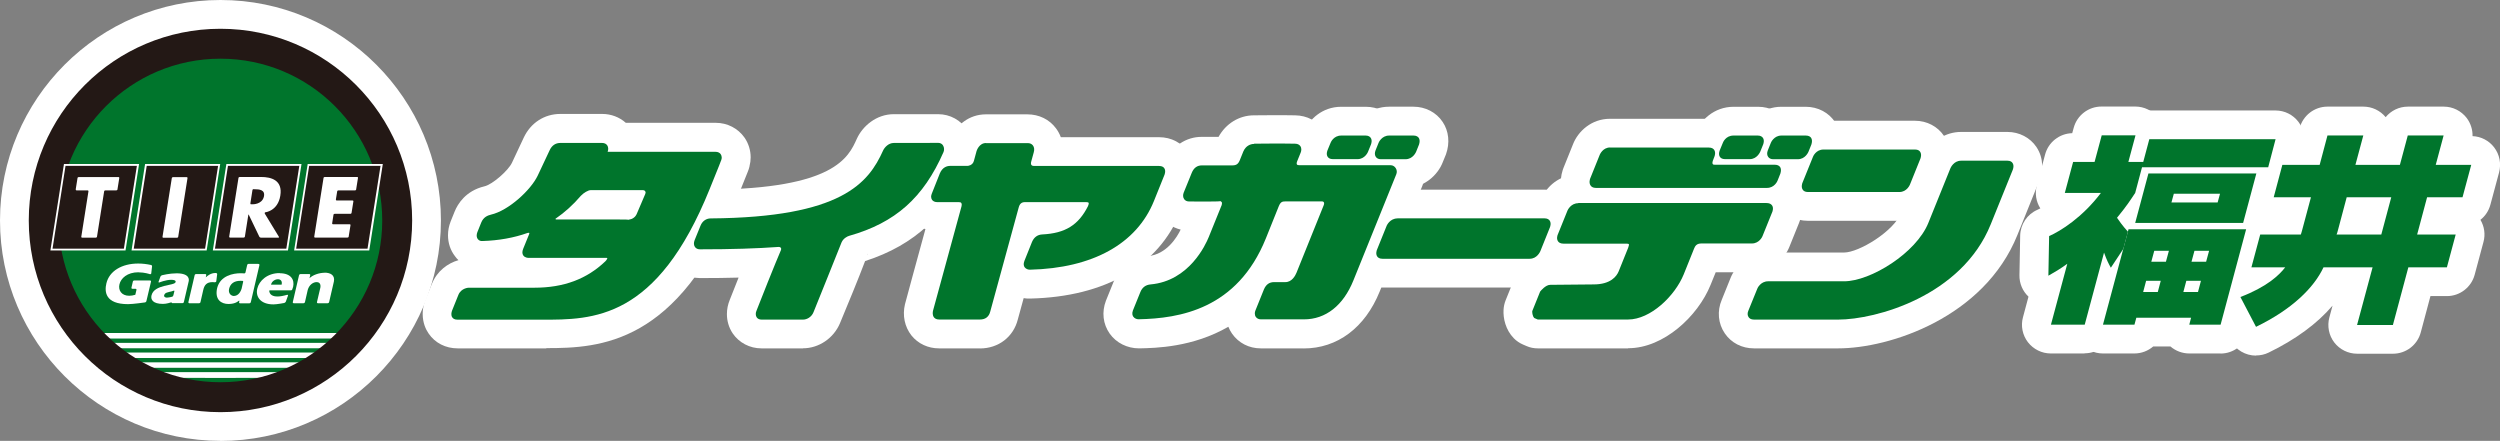 <svg xmlns="http://www.w3.org/2000/svg" id="_&#x30EC;&#x30A4;&#x30E4;&#x30FC;_2" viewBox="0 0 304.13 53.63"><rect x="0" y="0" width="304.13" height="53.63" fill="#808080" stroke="none"/><defs><style>.cls-1{fill:#00752c;}.cls-2{fill:#fff;}.cls-3{fill:#231815;}</style></defs><g id="_&#x30EC;&#x30A4;&#x30E4;&#x30FC;_3"><g><g><g><g><path class="cls-2" d="m186.09,34.98h-17.92c-1.43,0-2.71-.65-3.5-1.77-.78-1.11-.96-2.53-.5-3.89.02-.07.05-.15.08-.22.63-1.56.96-2.38,1.16-2.85h0c.55-1.53,2.23-3.18,4.6-3.18h17.87c1.49,0,2.79.68,3.57,1.86.94,1.4.79,3.04.33,4.1-.15.37-1.04,2.58-1.13,2.81-.04.1-.08.2-.13.3-.8,1.72-2.51,2.84-4.42,2.84Zm1.78-4.92h0,0Zm-19.17-2.63h0,0Z"></path><path class="cls-2" d="m214.95,26.36h-20.81c-1.48,0-2.78-.68-3.56-1.85-.73-1.05-.91-2.46-.47-3.83.03-.08.06-.17.09-.25,0,0,1.05-2.61,1.16-2.88.6-1.55,2.22-3.1,4.51-3.1h12.02c1.47,0,2.76.67,3.54,1.83.06.09.12.18.17.27h4.32c1.44,0,2.72.65,3.51,1.79.97,1.48.83,3.07.38,4.14l-.31.78c-.6,1.56-2.22,3.11-4.55,3.11Zm-20.34-7.54h.01-.01Z"></path><path class="cls-2" d="m231.05,26.86h-11.13c-1.47,0-2.8-.7-3.56-1.88-.69-1-.87-2.39-.46-3.73.03-.1.07-.2.1-.29l1.29-3.19s.04-.09.06-.14c.82-1.81,2.53-2.94,4.47-2.94h11.14c1.45,0,2.76.69,3.53,1.84.79,1.18.93,2.71.36,4.09l-1.27,3.14c-.54,1.36-2.06,3.11-4.53,3.11Zm1.91-5.17h0,0Zm-12.42-2.61h0,0Zm9.82-1.09s0,.01,0,.02v-.02Z"></path><path class="cls-2" d="m158.61,42.38h-5.24c-1.42,0-2.69-.65-3.49-1.79-.18-.27-.34-.55-.45-.84-4.32,2.5-8.82,2.59-10.86,2.63-1.43,0-2.77-.66-3.57-1.79-.82-1.16-.99-2.62-.46-4.01.03-.08.94-2.34.95-2.35.7-1.75,2.27-2.91,4.17-3.07,2.28-.21,3.55-2.35,3.97-3.23-1-.24-1.9-.85-2.49-1.73-.79-1.16-.94-2.68-.39-4.05h0s.22-.57.68-1.69h0s.19-.45.32-.76h-.01c.79-1.9,2.55-3.07,4.48-3.05h0c.27,0,.82,0,2.02,0,.89-1.62,2.51-2.61,4.27-2.62.29,0,3.51-.04,5.05,0,1.45.02,2.72.69,3.49,1.85.16.25.3.5.4.77h7.68c1.42,0,2.74.72,3.53,1.92.79,1.24.92,2.73.37,4.04l-5.19,12.86c-1.78,4.4-5.15,6.92-9.25,6.92Zm-2.63-3.32s-.02.06-.02.06c0-.02.02-.04.02-.06Zm-15.68-.94s-.01,0-.02,0h.02Zm24.09-14.49c.13.42.19.86.17,1.3l.53-1.3h-.7Zm-17.11,1.06s-.01.03-.01.04c0-.01,0-.02.01-.04Zm4.56-1.47c.15.33.24.69.29,1.05l.18-.44c.48-1.15,1.24-1.97,2.21-2.41-.06-.14-.11-.28-.15-.42-.13,0-.26,0-.38,0-.49,1.04-1.23,1.79-2.15,2.22Zm-5.65.41h0,0Zm-1.54-2.6s.04,0,.06,0c-.02,0-.04,0-.06,0Zm7.9-.02h0,0Zm8.48-.14h0s.03-.08.04-.12c-.02.04-.03.08-.05.12Zm5.55-.96s-.02.06-.03.08l.03-.08Zm-11.63-2.64s-.02.06-.03.08l.03-.08Z"></path><path class="cls-2" d="m198.06,42.38h-10.99c-.47,0-.93-.09-1.36-.28l-.42-.18c-.42-.18-.81-.44-1.13-.77-1.01-1.03-1.31-2.44-1.25-3.46.02-.39.11-.8.25-1.15l.96-2.38c.12-.3.28-.58.48-.83.02-.02.05-.06.07-.08.42-.51,1.15-1.26,2.15-1.71-.04-.05-.08-.11-.12-.17-.83-1.22-.99-2.73-.45-4.09.01-.03,1.1-2.73,1.2-2.96.04-.09.08-.18.12-.27.81-1.73,2.52-2.84,4.45-2.84h22.9c1.51,0,2.82.68,3.6,1.87.93,1.38.78,2.99.34,4.03l-1.17,2.9c-.59,1.52-2.24,3.11-4.55,3.11h-4.42l-.63,1.55c-1.53,3.78-5.69,7.69-10.01,7.69Zm2.61-9.31l-.37.92c.52-.54,1-1.21,1.28-1.91l1.25-3.1c.1-.26.23-.51.37-.74h-1.88s.02.04.03.06c.41.57.65,1.28.65,2.04,0,1.12-.52,2.11-1.34,2.75Zm8.67-1.51v.02s0-.01,0-.02Zm5.56-3.34h0,0Zm-24.21-2.6h0,0Z"></path><path class="cls-2" d="m223.61,42.38h-10.24c-1.47,0-2.76-.67-3.55-1.83-.81-1.19-.95-2.71-.36-4.09.12-.3,1-2.48,1.06-2.63h0c.53-1.35,2.07-3.11,4.58-3.11h9.24c1.76,0,6.04-2.53,7-4.92,0,0,2.54-6.28,2.68-6.63.03-.09.07-.17.11-.26.85-1.77,2.55-2.86,4.44-2.86h5.64c1.44,0,2.76.69,3.53,1.84.94,1.41.8,3.02.34,4.1l-2.66,6.6c-4.05,10.04-15.53,13.79-21.81,13.79Zm16.39-19.33c-.37.94-.91,2.28-1.71,4.25.24-.42.45-.87.64-1.33l1.18-2.92h-.11Zm4.21,0h0,0Zm-6.93-2.6h0,0Z"></path><path class="cls-2" d="m165.16,22.86h-3.01c-1.48,0-2.81-.71-3.58-1.89-.9-1.39-.75-2.99-.3-4.06l.34-.82c.61-1.55,2.24-3.1,4.55-3.1h2.99c1.45,0,2.72.66,3.51,1.81.76,1.14.92,2.57.43,3.94-.02.05-.04.11-.06.16l-.36.89c-.63,1.54-2.27,3.07-4.51,3.07Zm1-2.87h0,0Zm-2.65-2c.08.25.2.49.35.72.2.29.44.54.71.74.11-.1.21-.21.31-.34.04-.2.04-.4.03-.58l-1.4-.53Zm1.58.6c-.03.12-.07.24-.11.36.06-.1.11-.21.16-.34l-.05-.02Z"></path><path class="cls-2" d="m170.98,22.86h-3.01c-1.41,0-2.72-.68-3.49-1.83-.79-1.14-.94-2.67-.38-4.06l.36-.91c.63-1.46,2.16-3.08,4.53-3.08h2.96c1.46,0,2.78.69,3.55,1.85.75,1.11.9,2.55.41,3.93-.02.05-.04.1-.06.15l-.34.83c-.59,1.53-2.23,3.12-4.55,3.12Zm.97-2.87h0,0Zm-1.36-.43v.02s0-.02,0-.02Zm-1.37-2.79c-.1.61.06,1.35.47,1.95.19.29.44.54.71.74.12-.1.23-.22.32-.36.12-.68-.05-1.42-.48-2.03-.1-.14-.21-.28-.34-.4l-.47-.16c-.07.08-.15.17-.21.26Zm-.26.53s0,0,0,0c0,0,0,0,0,0Z"></path><path class="cls-2" d="m212.88,22.86h-3.01c-1.49,0-2.79-.68-3.57-1.88-.92-1.43-.77-3.02-.29-4.1.07-.17.15-.36.25-.57.51-1.65,2.25-3.32,4.63-3.32h2.99c1.43,0,2.69.65,3.48,1.77.78,1.16.94,2.58.47,3.94-.02.06-.05.13-.07.19l-.36.89c-.03.07-.06.14-.1.21-.85,1.76-2.54,2.86-4.42,2.86Zm1-2.87h0,0Zm-2.62-1.91l1.38.59c0-.33-.07-.63-.16-.88l-1.39-.56c0,.28.07.57.17.86Zm1.74.1s0,0,0,0c0,0,0,0,0,0Zm-1.9-1.3l1.28.66c-.07-.16-.15-.28-.21-.38-.12-.18-.25-.35-.41-.49l-.47-.15c-.06.07-.12.14-.17.22,0,.05-.02.1-.02.15Z"></path><path class="cls-2" d="m218.7,22.86h-3.01c-1.41,0-2.71-.68-3.49-1.81-.8-1.17-.95-2.63-.41-4.03l.38-.96c.65-1.55,2.29-3.07,4.53-3.07h2.97c1.49,0,2.83.71,3.59,1.9.9,1.34.76,2.96.31,4.04l-.34.84c-.62,1.53-2.26,3.09-4.53,3.09Zm.98-2.87h0,0Zm-2.71-3.25c-.17.95.28,1.73.44,1.98.19.29.43.55.71.75.11-.1.22-.22.32-.35.12-.68-.04-1.41-.45-2.01-.19-.28-.43-.52-.7-.72-.11.1-.22.22-.32.35Zm-.22.41h0s0,0,0,0Zm1.27-.01s0,0,0,0c0,0,0,0,0,0Zm-.05-.08s0,0,0,0c0,0,0,0,0,0Z"></path></g><g><path class="cls-2" d="m97.69,42.38h-5.06c-1.42,0-2.73-.69-3.5-1.83-.47-.71-.7-1.51-.7-2.34,0-.59.12-1.19.35-1.74.4-1.02.76-1.92,1.07-2.7-1.44.04-2.98.06-4.69.06-1.42-.02-2.7-.66-3.49-1.79-.82-1.2-.98-2.68-.44-4.08l.74-1.82c.77-1.88,2.53-3.07,4.48-3.07,15.05-.12,16.77-3.92,17.79-6.2.68-1.49,2.33-2.98,4.5-2.98h5.38c1.46,0,2.78.73,3.55,1.95.76,1.16.89,2.74.3,4.07-2.71,6.19-6.66,9.89-12.73,11.85-.78,2.07-2.14,5.37-3.06,7.57-.77,1.82-2.57,3.04-4.49,3.04Zm-2.4-3.35s-.02.05-.03.07c0-.02.02-.04.03-.07Zm-.24-5.51s-.09,0-.14,0c.05,0,.09,0,.14,0Zm10.51-2.64c-.02.06-.04.11-.06.17.03-.05.05-.11.08-.16h-.02Zm-19.05-.83s-.02,0-.03,0h0s.02,0,.03,0Zm11.75-1.16c.11.28.19.57.23.87.16-.41.3-.75.41-1.02-.21.05-.42.1-.63.15Zm-13.12-2.08h-.02.03-.01Zm28.98-5.95h0,0Zm-2.56-3.79s0,0,0,0c0,0,0,0,0,0Z"></path><path class="cls-2" d="m119.22,42.38h-4.99c-1.33,0-2.55-.57-3.35-1.57-.83-1.06-1.11-2.44-.79-3.79.06-.27,1.48-5.45,2.49-9.15-.86-.29-1.6-.85-2.11-1.6-.46-.69-.71-1.5-.71-2.34,0-.49.09-.98.28-1.51h.04c.25-.81.65-1.84,1.05-2.64l-.04-.02c.79-1.89,2.52-3.07,4.5-3.07,0,0,.03,0,.11,0,.67-1.44,2.15-2.78,4.25-2.78h0s4.66,0,5.02,0h0c1.44,0,2.69.62,3.49,1.7.25.33.45.7.59,1.08h11.94c1.51,0,2.81.69,3.58,1.89.75,1.13.87,2.65.31,4.02l-1.28,3.17c-2.66,6.58-9.14,10.33-18.24,10.55-.28.01-.56,0-.83-.05l-.71,2.59c-.53,2.12-2.35,3.53-4.61,3.53Zm8.63-9.33s0,0,0,0c0,0,0,0,0,0Zm-.87-1.02s-.02,0-.03,0c0,0,.02,0,.03,0Zm8.79-8.33c.15.49.19,1.01.13,1.53.37-.46.7-.96.97-1.53h-1.1Zm-15.77-.68c.26.46.42.99.47,1.55l.07-.24c.31-1.12.97-2.01,1.84-2.57-.15-.26-.26-.55-.34-.84h-.33c-.33.88-.93,1.61-1.71,2.1Zm-6.41,1.15s-.01.05-.02.07c.01-.04.02-.07.02-.07Zm11.41-3.25h.02-.02Zm-5.06,0h0,0Zm18.46-.94s0,.01,0,.02v-.02Zm-23.29-1.34s-.01.04-.02.06l.02-.06Zm7.28-1.04s-.02.06-.02.08c0-.03.02-.05.02-.08Z"></path><path class="cls-2" d="m66.45,42.38c-.19,0-.37,0-.55,0h-10.23c-1.46,0-2.75-.66-3.53-1.81-.34-.49-.72-1.29-.72-2.38,0-.45.07-.9.21-1.37.03-.11.07-.23.12-.34l.79-1.95c.64-1.58,1.94-2.51,3.23-2.88-.15-.14-.29-.3-.41-.47-.57-.73-.86-1.62-.86-2.57,0-.57.11-1.13.33-1.69l.48-1.19c.37-.91,1.33-2.51,3.61-3.06,1.02-.23,2.93-1.96,3.35-2.85l1.44-3.07c.84-1.8,2.51-2.89,4.46-2.89h5.09c1.08,0,2.1.39,2.87,1.08h10.95c1.4,0,2.7.67,3.49,1.8,0,.01.02.03.03.04.47.7.72,1.52.72,2.37,0,.35-.05.71-.14,1.06,0,0,0,.02,0,.03-.05.22-.12.44-.21.65-.17.45-.53,1.32-1.33,3.31-7.13,17.68-16.65,18.15-23.16,18.15Zm10.75-12.2c.14.38.21.78.21,1.2.54-.57,1.08-1.22,1.62-1.97-.3.2-.62.38-.98.51-.27.12-.55.21-.85.26Zm-12.91-2.33s-.04,0-.06,0h.08s-.01,0-.02,0Zm17.46-5.89c.19.46.29.95.29,1.45,0,.39-.06.73-.13.99.36-.76.72-1.57,1.07-2.44h-1.23Zm-3.26,1.64h.01-.01Zm-.79-.19s0,0,0,0c0,0,0,0,0,0Zm-1.19-.21h0,0Zm-6.46-3.46h0s0,0,0,0Zm14.41-1.46s0,0,0,0c0,0,0,0,0,0Z"></path></g></g><g><g><path class="cls-2" d="m26.82,51.96c-13.87,0-25.15-11.28-25.15-25.15S12.95,1.67,26.82,1.67s25.15,11.28,25.15,25.15-11.28,25.15-25.15,25.15Zm0-43.29c-10.01,0-18.15,8.14-18.15,18.15s8.14,18.15,18.15,18.15,18.15-8.14,18.15-18.15-8.14-18.15-18.15-18.15Z"></path><g><path class="cls-2" d="m42.1,44.68H11.54c-.84,0-1.64-.3-2.28-.84-.63-.54-.96-.88-.96-.88-.97-1.01-1.25-2.52-.69-3.8s1.81-2.13,3.21-2.13h32.04s0,0,0,0c1.42,0,2.68.86,3.23,2.17.54,1.31.23,2.82-.77,3.82,0,0-.34.34-.97.87-.63.53-1.42.81-2.24.81Z"></path><path class="cls-2" d="m26.06,49.47c-2.42,0-3.9-.02-4.86-.13v.07c-1.11-.19-2.22-.46-3.32-.81-1.64-.53-2.66-2.17-2.39-3.87.27-1.7,1.73-2.96,3.46-2.96h15.8c1.72,0,3.19,1.25,3.46,2.95.27,1.7-.74,3.34-2.38,3.88-1.15.37-2.32.65-3.45.83-.22.03-.44.05-.66.04-.36,0-1.99,0-3.82,0-.67,0-1.28,0-1.84,0Z"></path><path class="cls-2" d="m36.18,48.24h-18.7c-.45,0-.89-.09-1.3-.25-.59-.24-1.17-.49-1.72-.77-1.46-.72-2.23-2.35-1.86-3.93.37-1.58,1.78-2.71,3.41-2.71h21.63c1.62,0,3.03,1.11,3.41,2.69.37,1.58-.39,3.21-1.84,3.93-.55.28-1.12.54-1.7.77-.42.17-.87.26-1.33.26Z"></path><path class="cls-2" d="m38.63,47.05H14.99c-.59,0-1.18-.15-1.69-.44-.46-.26-.9-.52-1.29-.77-1.31-.83-1.92-2.44-1.48-3.93.43-1.49,1.8-2.52,3.36-2.52h25.86c1.56,0,2.93,1.03,3.36,2.52s-.17,3.1-1.48,3.93c-.39.25-.82.51-1.27.76-.52.29-1.11.45-1.71.45Z"></path><path class="cls-2" d="m40.53,45.87H13.08c-.72,0-1.42-.22-2.01-.63-.39-.27-.74-.53-1.04-.77-1.18-.92-1.64-2.49-1.15-3.9.49-1.41,1.82-2.36,3.31-2.36h29.25c1.5,0,2.83.95,3.31,2.37.48,1.42.01,2.98-1.17,3.9-.31.24-.65.49-1.04.76-.59.41-1.29.63-2,.63Z"></path></g><path class="cls-2" d="m26.82,53.63C12.03,53.63,0,41.6,0,26.82S12.03,0,26.82,0s26.82,12.03,26.82,26.82-12.03,26.82-26.82,26.82Zm0-43c-8.92,0-16.18,7.26-16.18,16.18s7.26,16.18,16.18,16.18,16.18-7.26,16.18-16.18-7.26-16.18-16.18-16.18Z"></path><g><path class="cls-2" d="m15.26,33.97H6.13c-1.02,0-1.99-.45-2.66-1.23s-.96-1.81-.8-2.82l1.65-10.52c.27-1.7,1.73-2.96,3.46-2.96h9.14c1.02,0,2,.45,2.66,1.23.67.78.96,1.81.8,2.82l-1.65,10.52c-.27,1.7-1.73,2.96-3.46,2.96Zm-5.04-7h2.05l.55-3.52h-2.05l-.55,3.52Z"></path><path class="cls-2" d="m25.14,33.97h-9.14c-1.02,0-2-.45-2.66-1.23-.67-.78-.96-1.81-.8-2.82l1.65-10.52c.27-1.7,1.73-2.96,3.46-2.96h9.14c1.02,0,2,.45,2.66,1.23.67.78.96,1.81.8,2.82l-1.65,10.52c-.27,1.7-1.73,2.96-3.46,2.96Zm-5.05-7h2.05l.55-3.52h-2.05l-.55,3.52Z"></path><path class="cls-2" d="m35.02,33.97h-9.14c-1.02,0-2-.45-2.66-1.23-.66-.78-.96-1.81-.8-2.82l1.65-10.52c.27-1.7,1.73-2.96,3.46-2.96h9.14c1.02,0,2,.45,2.66,1.23.67.78.96,1.81.8,2.82l-1.65,10.52c-.27,1.7-1.73,2.96-3.46,2.96Zm-5.04-7h2.05l.55-3.52h-2.05l-.55,3.52Z"></path><path class="cls-2" d="m44.91,33.97h-9.14c-1.02,0-2-.45-2.66-1.23s-.96-1.81-.8-2.82l1.65-10.52c.27-1.7,1.73-2.96,3.46-2.96h9.14c1.02,0,2,.45,2.66,1.23.67.78.96,1.81.8,2.82l-1.65,10.52c-.27,1.7-1.73,2.96-3.46,2.96Zm-5.05-7h2.05l.55-3.52h-2.05l-.55,3.52Z"></path></g><path class="cls-2" d="m15.07,33.74H6.39c-1.02,0-2-.45-2.66-1.23-.67-.78-.96-1.81-.8-2.82.04-.25,1.55-9.88,1.58-10.06.27-1.7,1.73-2.96,3.46-2.96h8.68c1.02,0,2,.45,2.66,1.23s.95,1.81.79,2.83c-.04.27-1.54,9.82-1.58,10.04-.26,1.71-1.73,2.97-3.46,2.97Z"></path><path class="cls-2" d="m24.95,33.74h-8.68c-1.02,0-1.99-.45-2.66-1.22-.67-.78-.96-1.81-.8-2.81.04-.25,1.56-9.89,1.58-10.08.27-1.7,1.74-2.95,3.46-2.95h8.68c1.03,0,2,.45,2.67,1.23.67.78.95,1.82.79,2.83-.03.2-.65,4.12-1.1,7l-.48,3.05c-.27,1.7-1.74,2.95-3.46,2.95Z"></path><g><path class="cls-2" d="m30.52,28.34c-1.03,0-2.05-.48-2.72-1.26-.69-.81-.98-1.87-.81-2.93l.25-1.58c.27-1.75,1.82-3.07,3.6-3.07h.06c.63,0,2.56,0,3.84,1.61.79.99,1.06,2.27.76,3.59,0,.03-.02.06-.02.1-.63,2.41-2.8,3.5-4.64,3.53-.12,0-.24,0-.32,0Zm.5-1.84h0,0Zm-.14-.02s.06.01.09.01c1.02-.04,1.94-.53,2.53-1.3l-3.05-.48,1.13-.92-2.9-.67c-.13.57-.06,1.47.54,2.27.47.62,1.06.92,1.47,1.04l.05-1.61.14,1.66Zm-.29-5.15c-.97.1-1.68.91-1.89,1.7l2.89.75,1.54-1.24c-.64-.75-1.56-1.19-2.55-1.21Zm3.57,2.32v.02s0-.01,0-.02Z"></path><path class="cls-2" d="m34.83,33.74h-8.68c-1.02,0-1.99-.45-2.66-1.22s-.96-1.8-.8-2.81c.02-.13.45-2.85.85-5.43.36-2.31.71-4.51.73-4.63.26-1.71,1.73-2.97,3.46-2.97h8.68c1.03,0,2.01.45,2.67,1.24s.95,1.82.78,2.84c-.06.36-1.54,9.81-1.58,10.03-.26,1.71-1.73,2.97-3.46,2.97Zm-1.51-10.07l.78.13-.78-.13Z"></path></g><path class="cls-2" d="m44.72,33.74h-8.68c-1.02,0-1.99-.45-2.66-1.22-.67-.78-.96-1.81-.8-2.81l.63-3.99c.43-2.74.93-5.92.95-6.07.26-1.71,1.73-2.97,3.46-2.97h8.68c1.02,0,1.99.44,2.65,1.22.66.77.96,1.8.81,2.81-.02.16-.64,4.08-1.1,6.99l-.49,3.09c-.26,1.71-1.73,2.97-3.46,2.97Z"></path></g><g><path class="cls-2" d="m19.83,40.47c-2.18,0-3.39-.94-4.02-1.72-.8-1-1.09-2.31-.8-3.58.18-.78.51-1.4.92-1.89.02-.08.05-.15.08-.23l.2-.57c.38-1.17,1.42-2.1,2.7-2.4.33-.08,1.42-.32,2.56-.32,2.28,0,3.5.96,4.13,1.77.79,1.01,1.06,2.32.74,3.59-.01.07-.56,2.43-.56,2.43-.39,1.68-1.87,2.85-3.59,2.85h-1.22s-.09,0-.14,0c-.31.05-.65.09-1,.09Zm2.04-.35s0,0,0,0c0,0,0,0,0,0Zm-1.35-3.85c.21.17.42.29.6.36l.67-.53-.71-.17.74.14.07-.06c-.01-.3-.07-.6-.18-.89l-1.96-.7c-.07.08-.14.16-.21.25.03.13.07.26.12.39l1.54.37-.68.82Zm-.81-2.79h0,0Z"></path><path class="cls-2" d="m39.85,40.38h-1.17c-.3,0-.6-.04-.89-.11-.29.07-.58.11-.88.11h-1.17c-1.1,0-2.13-.49-2.82-1.34-.67-.82-.95-1.99-.73-3.02l.77-3.34c.42-1.7,1.89-2.85,3.6-2.85h1.05c.13,0,.25,0,.37.02.54-.13,1.06-.18,1.51-.18,1.52,0,2.83.58,3.7,1.63.82,1,1.13,2.28.87,3.61,0,.04-.02.08-.03.13l-.58,2.51c-.39,1.68-1.87,2.84-3.6,2.84Zm-6.17-4.45s0,.03-.01.05v-.05Zm3.79-.68s.01.03.02.04l.03-.03-.06-.02Zm0,0h.06s.83-.63.83-.63c-.16-.2-.35-.38-.55-.54-.21.17-.4.36-.57.58.05.2.13.4.23.59Z"></path><path class="cls-2" d="m33.28,40.53c-1.88,0-3.47-.71-4.48-1.99-.93-1.18-1.26-2.73-.9-4.24.62-2.68,3.15-4.57,6.13-4.57,2.34,0,3.61,1.16,4.16,1.84.9,1.12,1.22,2.6.89,4.07-.01.06-.03.11-.04.17-.07.27-.17.54-.29.82-.03.06-.05.12-.08.17-.13.26-.29.5-.48.72l-.12.33c-.42,1.23-1.51,2.18-2.84,2.43-.44.09-1.3.23-1.95.23Zm.75-4.22v.42h0v-.42l.31.26c.14-.12.29-.32.37-.63h-.67s0-.36,0-.36l.7.25c.05-.25.04-.51-.02-.78l-.68-.16v-.31.31l-1.06-.26v-.3l-.61-.14s-.1.09-.14.14c-.02.2,0,.42.04.63l1.77.63v.35h-.44s.44.37.44.37Zm-1.32-.38s0,0,0,0c.05.06.09.11.14.16v-.17h-.15Z"></path><path class="cls-2" d="m15.58,40.5c-2.86,0-4.37-1.16-5.14-2.13-1-1.27-1.32-2.94-.9-4.71.69-3.03,3.62-5.1,7.27-5.1.77,0,1.56.09,2.34.26.06.01.13.03.19.05,1.57.44,2.66,1.88,2.66,3.5,0,.13,0,.27-.02.4l-.1.88c0,.07-.02.15-.03.22.04.37.02.74-.05,1.09l-.58,2.46c-.36,1.48-1.59,2.6-3.08,2.82-.53.08-1.79.24-2.56.24Z"></path><path class="cls-2" d="m24.21,40.38h-1.17c-1.12,0-2.15-.5-2.84-1.37-.66-.84-.93-2.03-.68-3.07l.76-3.26c.38-1.65,1.89-2.85,3.59-2.85h1.11s.07,0,.1,0c.42-.1.88-.15,1.31-.13.12,0,.14,0,.25.02,1.87.19,3.29,1.74,3.29,3.62,0,.09,0,.17,0,.26,0,.07-.01.13-.02.2l-.11.86c-.18,1.25-.94,2.25-1.96,2.77l-.02.09c-.36,1.64-1.88,2.85-3.59,2.85Zm-3.22-4.45s0,.04-.01.06v-.06Zm2.3-1.08c.2.39.46.74.79,1.02l1.61-1.21c-.28-.36-.63-.65-1.02-.86l-1.39,1.05Z"></path><path class="cls-2" d="m27.79,40.47c-1.57,0-3-.66-3.92-1.8-.55-.69-1.39-2.17-.87-4.42,0-.03.02-.07.02-.1.55-2.11,2.18-3.63,4.36-4.18.68-.84,1.72-1.36,2.87-1.36h1.17c1.1,0,2.12.48,2.81,1.33.67.81.95,1.97.74,3,0,.03-.01.07-.02.1l-1.05,4.51c-.43,1.7-1.9,2.85-3.59,2.85h-1.11c-.11,0-.21,0-.32-.01-.33.06-.7.1-1.09.1Zm1.8-5.41c.06.04.13.08.19.12-.04-.15-.1-.32-.19-.5v.38Zm3.9-2.14h0s0,0,0,0Zm0,0h0s0,0,0,0Zm0,0s0,0,0,0c0,0,0,0,0,0Z"></path></g></g><g><path class="cls-2" d="m274.44,43.26c-1.26,0-2.48-.69-3.1-1.88l-1.9-3.63c-.46-.89-.53-1.93-.17-2.86.24-.64.66-1.19,1.2-1.58-.13-.55-.12-1.13.03-1.69l1.07-3.99c.27-.99.94-1.79,1.82-2.23-.31-.72-.38-1.53-.17-2.3l1.05-3.94c.41-1.53,1.8-2.6,3.38-2.6h1.85l.26-.99c.41-1.53,1.8-2.6,3.38-2.6h4.37c1.05,0,2.04.47,2.71,1.28.65-.79,1.63-1.28,2.71-1.28h4.36c1.09,0,2.11.51,2.78,1.37.49.64.74,1.43.72,2.22,1.03.04,2,.54,2.63,1.37.66.86.88,1.99.6,3.04l-1.06,3.94c-.2.74-.63,1.38-1.21,1.83.48.81.62,1.78.37,2.69l-1.07,3.99c-.41,1.53-1.8,2.6-3.38,2.6h-2l-1.18,4.42c-.41,1.53-1.8,2.59-3.38,2.59h-4.36c-1.09,0-2.12-.51-2.78-1.37-.66-.86-.88-1.99-.6-3.04l.39-1.44c-1.86,2.18-4.49,4.12-7.77,5.71-.49.24-1.01.35-1.53.35Z"></path><path class="cls-2" d="m275.92,23.85h-15.35c-1.93,0-3.5-1.57-3.5-3.5v-.65c0-.67.19-1.3.52-1.83l.49-1.83c.41-1.53,1.8-2.6,3.38-2.6h15.37c1.09,0,2.11.51,2.77,1.37s.89,1.98.61,3.03l-.91,3.42c-.41,1.53-1.8,2.6-3.38,2.6Z"></path><path class="cls-2" d="m272.88,30.62h-13.13c-1.09,0-2.11-.51-2.78-1.37-.66-.86-.89-1.99-.6-3.04l1.61-6.02c.41-1.53,1.8-2.59,3.38-2.59h13.13c1.09,0,2.11.51,2.78,1.37.66.86.89,1.99.6,3.04l-1.61,6.02c-.41,1.53-1.8,2.59-3.38,2.59Z"></path><path class="cls-2" d="m270.14,43h-3.81c-.85,0-1.66-.31-2.29-.85h-2.1c-.62.53-1.42.85-2.29.85h-3.83c-1.09,0-2.11-.51-2.78-1.37-.66-.86-.89-1.99-.6-3.04l3.12-11.62c.41-1.53,1.8-2.59,3.38-2.59h14.31c1.09,0,2.11.51,2.78,1.37.66.86.89,1.98.6,3.04l-3.11,11.62c-.41,1.53-1.8,2.6-3.38,2.6Z"></path><path class="cls-2" d="m253.59,43h-4.11c-1.09,0-2.11-.51-2.78-1.37-.66-.86-.89-1.99-.6-3.04l.67-2.5c-.71-.67-1.12-1.61-1.1-2.61l.09-4.82c.03-1.37.85-2.6,2.1-3.14.1-.04.22-.1.35-.17-.52-.82-.68-1.83-.43-2.78l1.01-3.77c.4-1.51,1.75-2.56,3.3-2.6l.18-.65c.41-1.53,1.8-2.59,3.38-2.59h4.11c1.09,0,2.12.51,2.78,1.37.66.86.88,1.97.61,3.01.57.62.92,1.45.92,2.36v.65c0,.3-.04.61-.12.9l-.83,3.12c-.1.37-.25.71-.46,1.03l-.12.18c-.19.3-.39.59-.62.92.43.78.55,1.71.31,2.6l-.56,2.08c-.1.36-.25.71-.46,1.02l-1.52,2.3c-.37.56-.88.99-1.47,1.25l-1.24,4.64c-.41,1.53-1.8,2.59-3.38,2.59Z"></path></g></g><g><g><g><path class="cls-1" d="m170.01,26.57c-.91,0-1.29.83-1.31.87,0,.01-1.2,2.97-1.2,2.97-.02.05-.17.48.04.79.09.13.27.28.63.28h17.92c.9,0,1.27-.87,1.29-.91,0,0,1.17-2.91,1.17-2.91.02-.05.19-.49-.02-.81-.09-.14-.27-.29-.66-.29h-17.87Z"></path><path class="cls-1" d="m195.87,17.94c-.87,0-1.23.83-1.25.87,0,0-1.18,2.93-1.18,2.93-.02.06-.17.51.06.83.09.14.28.29.64.29h20.81c.94,0,1.28-.85,1.29-.88h0l.34-.85s.18-.48-.02-.8c-.09-.13-.27-.29-.64-.29h-7.29c-.1,0-.22,0-.27-.08-.07-.09-.03-.3,0-.38,0,0,.21-.55.21-.55.02-.05.18-.48-.04-.8-.09-.13-.27-.28-.64-.28h-12.02Z"></path><path class="cls-1" d="m221.83,18.19c-.92,0-1.27.85-1.28.89l-1.29,3.19c-.02.06-.17.5.05.81.08.13.27.28.62.28h11.13c.92,0,1.28-.88,1.29-.91l1.27-3.15c.02-.05.19-.51-.03-.83-.08-.13-.26-.28-.61-.28h-11.14Z"></path><path class="cls-1" d="m152.55,17.51c-.44,0-1,.24-1.29.9l-.44,1.09c-.2.47-.43.62-.92.62,0,0-3.66,0-3.69,0-.56,0-.98.29-1.23.9,0,0-.3.74-.3.74-.46,1.12-.68,1.67-.68,1.67-.11.27-.1.58.05.79.13.19.34.29.6.29,0,0,3.7.04,3.82-.04,0,0,.11.05.16.13.05.09.01.28-.01.35l-1.58,3.9c-.36.89-2.37,5.33-7.07,5.75-.59.05-1.01.36-1.24.92,0,0-.91,2.25-.91,2.25-.14.38-.05.62.05.76.17.24.45.31.64.31,4.98-.1,12-1.22,15.48-9.83l1.57-3.91c.23-.55.42-.6.85-.6,0,0,4.37,0,4.42,0,.05,0,.16.02.21.1.06.08.05.22-.01.37,0,0-.56,1.37-3.31,8.21-.14.34-.55,1.14-1.35,1.14h-1.37c-.58,0-.98.28-1.24.88,0,0-1.04,2.58-1.04,2.58-.05.12-.07.24-.07.35,0,.16.04.31.12.42.13.19.35.3.62.3h5.24c2.64,0,4.78-1.68,6.01-4.73l5.22-12.92c.1-.25.08-.52-.07-.75-.14-.22-.37-.35-.61-.35h-11.12c-.15,0-.25-.03-.29-.1-.02-.03-.03-.07-.03-.12,0-.07.02-.16.06-.26,0-.01.35-.86.35-.86l.08-.2c.09-.21.13-.53-.04-.78-.09-.13-.28-.3-.65-.3-1.52-.04-4.96,0-4.96,0Z"></path><path class="cls-1" d="m192,24.72c-.92,0-1.29.85-1.31.89,0,0-1.2,2.97-1.2,2.97-.02.05-.17.47.05.78.09.13.28.28.65.28h7.68c.17,0,.26.03.28.06.04.07,0,.21-.08.44l-1.16,2.88c-.24.58-.96,1.58-3.04,1.58l-5.28.05c-.56,0-1.15.72-1.21.8l-.02.02-.96,2.38v.04c0,.05-.01.53.25.8l.42.18h10.99c2.71,0,5.69-2.84,6.77-5.5l1.25-3.11c.13-.33.31-.64.89-.64h6.15c.91,0,1.28-.85,1.29-.89l1.2-2.97s.18-.45-.03-.76c-.13-.2-.36-.3-.68-.3h-22.9Z"></path><path class="cls-1" d="m238.57,19.55c-.91,0-1.27.87-1.29.9,0,0-2.69,6.66-2.69,6.66-1.47,3.66-7.03,7.11-10.25,7.11h-9.24c-.93,0-1.31.85-1.32.9,0,0-1.09,2.68-1.09,2.68-.13.29-.11.58.03.78.09.14.28.3.66.3h10.24c4.53,0,15.03-2.83,18.56-11.6l2.68-6.63c.02-.05.19-.5-.03-.82-.08-.13-.26-.28-.61-.28h-5.64Z"></path><path class="cls-1" d="m163.17,16.49c-.96,0-1.28.84-1.3.88,0,0-.37.9-.37.9-.02.04-.2.48.01.8.09.14.27.29.63.29h3.01c.89,0,1.26-.85,1.27-.89l.36-.89c.02-.05.19-.5-.03-.81-.08-.12-.26-.28-.61-.28h-2.99Z"></path><path class="cls-1" d="m168.99,16.49c-.9,0-1.27.84-1.28.88l-.37.92c-.12.3-.11.58.03.79.12.18.33.29.6.29h3.01c.91,0,1.27-.86,1.29-.9l.35-.87s.19-.49-.02-.82c-.09-.13-.27-.29-.64-.29h-2.96Z"></path><path class="cls-1" d="m210.88,16.49c-.95,0-1.28.84-1.29.88,0,0-.37.9-.37.9-.02.04-.2.48,0,.8.09.14.27.29.63.29h3.01c.88,0,1.25-.85,1.27-.89l.36-.89c.02-.05.19-.5-.03-.81-.09-.12-.26-.28-.61-.28h-2.99Z"></path><path class="cls-1" d="m216.71,16.49c-.9,0-1.27.84-1.28.88l-.37.92c-.12.3-.11.58.04.79.12.18.33.29.6.29h3.01c.91,0,1.27-.86,1.29-.9l.35-.87s.19-.49-.02-.82c-.08-.13-.27-.29-.64-.29h-2.97Z"></path></g><g><path class="cls-1" d="m113.12,17.39h-4.38c-.66,0-1.14.55-1.31.92-1.77,3.93-5,8.14-20.98,8.26-.54,0-1.01.33-1.23.88l-.72,1.77c-.12.31-.11.61.04.82.13.19.34.29.61.29,3.87,0,6.91-.1,9.57-.29.11-.01.21.03.27.1.05.07.06.17.02.27,0,0-.8,1.83-2.99,7.41-.06.13-.08.27-.08.39,0,.15.04.28.11.39.12.18.33.28.59.28h5.06c.43,0,1.01-.28,1.26-.89.03-.08,3.41-8.44,3.42-8.51.2-.46.67-.72.92-.79,5.62-1.59,9.04-4.63,11.48-10.19.09-.2.11-.55-.06-.81-.12-.2-.34-.31-.58-.31h-1Z"></path><path class="cls-1" d="m119.95,17.4c-.85,0-1.14.95-1.15.98-.22.8-.32,1.18-.32,1.18-.15.59-.75.62-.78.62-1.48,0-2.1,0-2.1,0-.4,0-.95.16-1.27.92,0,0-.98,2.46-.98,2.47-.04.12-.08.25-.08.34,0,.17.05.3.11.39.12.19.36.29.64.29h2.62c.16,0,.25.03.3.1.09.12.05.34.03.41-.14.51-3.4,12.41-3.47,12.71-.04.19-.08.54.12.8.1.12.28.26.61.26h4.99c.65,0,1.08-.33,1.24-.95l3.47-12.69c.12-.44.35-.64.75-.64,0,0,7.39,0,7.47,0,.15,0,.25.03.28.08.04.06.01.23-.07.4-1.16,2.31-2.77,3.31-5.56,3.45-.58.03-1,.33-1.25.9,0,.01-.93,2.32-.93,2.32-.15.38-.07.62.02.76.16.23.46.32.66.31,7.62-.18,12.98-3.15,15.08-8.36l1.28-3.18s.2-.48-.02-.8c-.08-.13-.26-.28-.64-.28h-15.21c-.1,0-.24-.02-.31-.11-.07-.08-.08-.23-.04-.39,0,0,.32-1.17.32-1.17.09-.31.06-.61-.1-.82-.14-.19-.36-.29-.63-.29-.13,0-5.08,0-5.08,0Z"></path><path class="cls-1" d="m87.69,18.77c-.13-.19-.36-.3-.62-.3h-13.15,0c.05-.14.07-.27.07-.38,0-.16-.04-.29-.12-.41-.13-.19-.35-.29-.62-.29h-5.09c-.57,0-1.02.3-1.29.88l-1.45,3.08c-.83,1.76-3.55,4.27-5.69,4.76-.41.1-.92.3-1.19.97l-.47,1.17c-.05.13-.08.27-.08.4,0,.17.05.32.14.44.13.17.34.26.58.23,1.96-.06,3.81-.39,5.46-.98.12-.04.2-.02.22,0,0,0,0,.02,0,.05s0,.07-.03.12c0,.03-.72,1.77-.72,1.77-.13.33-.12.6.02.8.21.29.59.29.63.29h9.49s.09.01.11.02c0,.06-.09.24-.24.39-2.26,2.17-5.08,3.22-8.63,3.22h-8s-.91.02-1.26.88c0,0-.21.51-.78,1.94,0,.03-.07.2-.07.39,0,.14.02.28.11.4.09.13.26.28.64.28h10.23c6.24.01,14.02.04,20.44-15.89,1.2-2.96,1.38-3.42,1.41-3.53,0,.02,0,.04,0,.04,0-.02,0-.03.01-.04,0-.01,0-.02,0-.03.03-.08.05-.18.05-.26,0-.14-.04-.29-.12-.4Zm-9.19,4.82s-1.06,2.48-1.06,2.48c-.1.24-.46.63-.94.63,0,0,.05.02.1.04-.21-.05-1.32-.05-8.98-.04-.02-.03-.05-.07-.05-.09h0s.02-.01.02-.01c1.11-.76,2.14-1.69,3.07-2.78.36-.38.9-.69,1.2-.69h6.33c.14,0,.25.05.3.14.03.05.05.1.05.15s-.02.11-.04.17Z"></path></g></g><g><g><path class="cls-1" d="m26.82,5.17C14.86,5.17,5.17,14.86,5.17,26.82s9.69,21.65,21.65,21.65,21.65-9.69,21.65-21.65S38.77,5.17,26.82,5.17Z"></path><g><path class="cls-2" d="m42.85,40.51H10.81s.25.27.72.67h30.56c.49-.41.76-.67.76-.67Z"></path><path class="cls-2" d="m31.84,45.97c1.02-.16,1.99-.4,2.91-.7h-15.8c.88.28,1.83.52,2.83.7.01.02,10.06-.01,10.06,0Z"></path><path class="cls-2" d="m37.64,44.08h-21.63c.47.23.96.45,1.48.66h18.7c.51-.21.99-.43,1.45-.66Z"></path><path class="cls-2" d="m39.74,42.89H13.88c.34.22.71.44,1.11.66h23.64c.39-.22.76-.44,1.1-.66Z"></path><path class="cls-2" d="m41.44,41.71H12.19c.26.2.56.43.9.66h27.45c.33-.23.64-.45.9-.66Z"></path></g><path class="cls-3" d="m26.82,3.5C13.94,3.5,3.5,13.94,3.5,26.82s10.44,23.32,23.32,23.32,23.32-10.44,23.32-23.32S39.69,3.5,26.82,3.5Zm0,43c-10.87,0-19.68-8.81-19.68-19.68S15.95,7.14,26.82,7.14s19.68,8.81,19.68,19.68-8.81,19.68-19.68,19.68Z"></path><g><path class="cls-2" d="m16.78,19.95H7.78l-1.65,10.52h9.14l1.65-10.52h-.13Z"></path><path class="cls-2" d="m26.66,19.95h-9.01l-1.65,10.52h9.14l1.65-10.52h-.13Z"></path><path class="cls-2" d="m36.55,19.95h-9.01l-1.65,10.52h9.14l1.65-10.52h-.13Z"></path><path class="cls-2" d="m46.43,19.95h-9l-1.65,10.52h9.14l1.65-10.52h-.13Z"></path></g><path class="cls-3" d="m7.97,20.18c-.03.18-1.54,9.82-1.58,10.07h8.68c.03-.18,1.54-9.82,1.58-10.07H7.97Zm6.32,2.86c0,.07-.07.12-.14.12h-1.34c-.07,0-.13.05-.14.12l-.87,5.51c0,.07-.07.12-.14.12h-1.67c-.07,0-.11-.05-.1-.12l.87-5.51c.01-.07-.04-.12-.1-.12h-1.34c-.07,0-.11-.05-.11-.12l.22-1.38c.01-.07.07-.12.14-.12h4.84c.07,0,.11.05.1.12l-.22,1.38Z"></path><path class="cls-3" d="m17.85,20.18c-.03.18-1.54,9.82-1.58,10.07h8.68c.03-.18,1.54-9.82,1.58-10.07h-8.68Zm3.83,8.62c0,.07-.07.12-.14.12h-1.67c-.07,0-.11-.05-.1-.12l1.13-7.13c.01-.07.07-.12.14-.12h1.67c.07,0,.11.05.1.12l-1.13,7.13Z"></path><g><path class="cls-3" d="m30.91,23.01h-.06c-.07,0-.13.05-.14.12l-.25,1.6c-.01.07.02.12.07.12s.15,0,.22,0c0,0,1.11.03,1.35-.91.2-.87-.56-.92-1.18-.92Z"></path><path class="cls-3" d="m27.73,20.18c-.03.18-1.54,9.82-1.58,10.07h8.68c.03-.18,1.54-9.82,1.58-10.07h-8.68Zm6.37,3.63c-.31,1.88-1.84,2.02-1.84,2.02-.06.03-.08.11-.04.17l1.71,2.81c.04.06,0,.1-.06.1h-2.14c-.07,0-.15-.05-.18-.11l-1.26-2.62c-.03-.06-.06-.11-.06-.11,0,0-.02.06-.03.12l-.41,2.59c0,.07-.07.12-.14.12h-1.67c-.06,0-.11-.05-.1-.12l1.13-7.13c.01-.07.08-.12.14-.12h2.62c1.23,0,2.64.39,2.33,2.27Z"></path></g><path class="cls-3" d="m37.61,20.18c-.03.18-1.54,9.82-1.58,10.07h8.68c.03-.18,1.54-9.82,1.58-10.07h-8.68Zm5.72,2.86c-.01.07-.07.12-.14.12h-2.03c-.07,0-.13.05-.14.12l-.16.99c0,.07.04.12.11.12h1.92c.07,0,.12.05.1.12l-.22,1.38c-.01.07-.07.12-.14.12h-1.92c-.07,0-.13.05-.14.12l-.16,1.03c-.01.07.04.12.1.12h2.03c.07,0,.12.06.1.12l-.22,1.38c0,.07-.07.12-.14.12h-3.95c-.07,0-.11-.05-.1-.12l1.13-7.13c.01-.07.07-.12.14-.12h3.95c.07,0,.12.05.1.12l-.22,1.38Z"></path></g><g><path class="cls-2" d="m21.48,33.25c-.85,0-1.76.23-1.76.23-.08.02-.17.09-.2.16l-.23.63c-.03.07.02.11.1.09,0,0,.78-.32,1.42-.32.58,0,.58.19.55.28-.11.47-2.61.24-2.93,1.62-.12.51.17,1.03,1.4,1.03.43,0,.93-.17.93-.17.08-.03.14-.02.13.02,0,.03,0,.06.08.06h1.22c.09,0,.17-.06.18-.14,0,0,.54-2.33.58-2.49.02-.09.28-1-1.48-1Zm-1.13,2.96c-.33,0-.53-.18-.27-.49.17-.19.81-.24,1-.34.12-.06.15-.01.13.06l-.12.49c-.02.08-.08.15-.16.17,0,0-.37.1-.59.1Z"></path><path class="cls-2" d="m39.49,33.17c.69,0,1.28.29,1.13,1.07l-.58,2.51c-.02.08-.1.14-.19.14h-1.17c-.08,0-.14-.06-.12-.14l.37-1.58c.02-.07.27-.85-.43-.85-.38,0-.88.31-1.06.94l-.34,1.49c-.02.08-.1.14-.19.14h-1.17c-.08,0-.14-.06-.12-.14l.76-3.27c.02-.08.1-.14.19-.14h1.05c.08,0,.14.06.12.14l-.09.37c.37-.39,1.17-.67,1.85-.67Z"></path><path class="cls-2" d="m34.03,33.22c-1.52,0-2.51.94-2.73,1.89-.23.95.35,1.92,1.97,1.92.42,0,1.3-.17,1.3-.17.08-.02.17-.09.2-.16l.27-.75s0-.01,0-.02c0-.04-.03-.07-.08-.07,0,0-.02,0-.02,0h0c-.48.14-.88.21-1.2.21-.9,0-.96-.54-.98-.62-.02-.08,0-.13.09-.13h2.55c.06,0,.11-.03.14-.08.05-.12.09-.24.12-.35.19-.86-.26-1.65-1.64-1.65Zm.23,1.41h-1.29c.1-.43.51-.66.84-.66.3,0,.56.19.45.66Z"></path><path class="cls-2" d="m16.83,33.13c.78,0,1.39.22,1.39.22.08.02.17-.01.18-.09l.1-.88h0c0-.07-.04-.12-.11-.14-.54-.12-1.08-.18-1.58-.18-1.98,0-3.52.91-3.87,2.42-.24,1.01-.14,2.52,2.64,2.52.61,0,2.05-.21,2.05-.21.08-.01.16-.08.18-.16l.56-2.37c.02-.08-.04-.14-.12-.14h-1.91c-.08,0-.17.06-.18.14l-.17.74c-.02.07.04.13.12.13h.37c.08,0,.14.06.12.14l-.14.59c-.27.08-.52.12-.74.12-.95,0-1.36-.69-1.19-1.39.17-.73.94-1.47,2.32-1.47Z"></path><path class="cls-2" d="m26.42,33.36s0,0,0-.01c0-.07-.06-.13-.13-.14h0s-.05,0-.08,0c-.55,0-.97.33-1.18.53l.06-.26c.02-.08-.04-.14-.12-.14h-1.11c-.08,0-.17.06-.18.14l-.76,3.27c-.02.08.04.14.12.14h1.17c.08,0,.17-.06.18-.14l.34-1.49c.13-.57.41-.94,1.12-.94.14,0,.29.02.29.02.08,0,.16-.04.17-.12l.11-.86h0Z"></path><path class="cls-2" d="m31.42,32.1h-1.17c-.08,0-.17.06-.18.14l-.21.91c-.02.07-.1.12-.18.11,0,0-.15-.02-.4-.02-.91,0-2.47.29-2.86,1.79-.33,1.44.51,1.95,1.38,1.95s1.23-.38,1.23-.38c.07-.04.11-.04.09.04l-.03.12c-.02.08.04.14.12.14h1.11c.08,0,.17-.06.19-.14l1.05-4.51c.02-.08-.04-.14-.12-.14Zm-2.94,3.91c-.4,0-.73-.35-.61-.87.15-.63.6-.98,1.39-.98.09,0,.17,0,.26.01h0s.07.03.07.07c0,0,0,0,0,0h0l-.2.89c-.2.62-.58.87-.92.87Z"></path></g></g><g><path class="cls-1" d="m300.63,20.06l-1.06,3.94h-4.31l-1.21,4.53h4.69l-1.07,3.99h-4.69l-1.88,7.02h-4.36l1.89-7.02h-5.97c-1.17,2.49-3.82,5.11-8.21,7.24l-1.9-3.63c3.18-1.21,4.71-2.64,5.45-3.61h-4.11l1.07-3.99h4.94c.03-.12.09-.24.14-.46l1.09-4.07h-4.53l1.05-3.94h4.54l.95-3.58h4.36l-.96,3.58h5.41l.96-3.58h4.36l-.96,3.58h4.31Zm-10.94,8.47l1.21-4.53h-5.42l-1.05,3.95c-.08.29-.12.46-.18.58h5.44Z"></path><polygon class="cls-1" points="276.83 16.93 275.93 20.35 260.58 20.35 260.58 19.7 260.73 19.7 261.47 16.93 276.83 16.93"></polygon><path class="cls-1" d="m274.49,21.1l-1.61,6.02h-13.13l1.61-6.02h13.13Zm-4.71,3.53l.29-1.06h-5.62l-.29,1.06h5.62Z"></path><path class="cls-1" d="m273.25,27.88l-3.11,11.62h-3.81l.22-.85h-6.66l-.23.85h-3.83l2.47-9.22.56-2.08.08-.31h14.31Zm-4.87,3.96l.36-1.33h-1.78l-.36,1.33h1.78Zm-.99,3.68l.36-1.36h-1.78l-.36,1.36h1.78Zm-3.9-3.68l.36-1.33h-1.78l-.36,1.33h1.78Zm-.99,3.68l.36-1.36h-1.78l-.36,1.36h1.78Z"></path><path class="cls-1" d="m260.58,19.7v.65l-.83,3.12c-.59.89-1.07,1.64-2.21,3.02.14.22.7,1.02,1.33,1.7l-.56,2.08-1.52,2.3c-.27-.48-.47-.85-.83-1.84l-2.35,8.77h-4.11l1.99-7.41c-.92.66-1.49.99-2.3,1.45l.09-4.82c1.39-.61,4.05-2.27,6.3-5.25h-4.39l1.01-3.77h2.61l.87-3.24h4.11l-.87,3.24h1.67Z"></path></g></g></g></g></svg>
